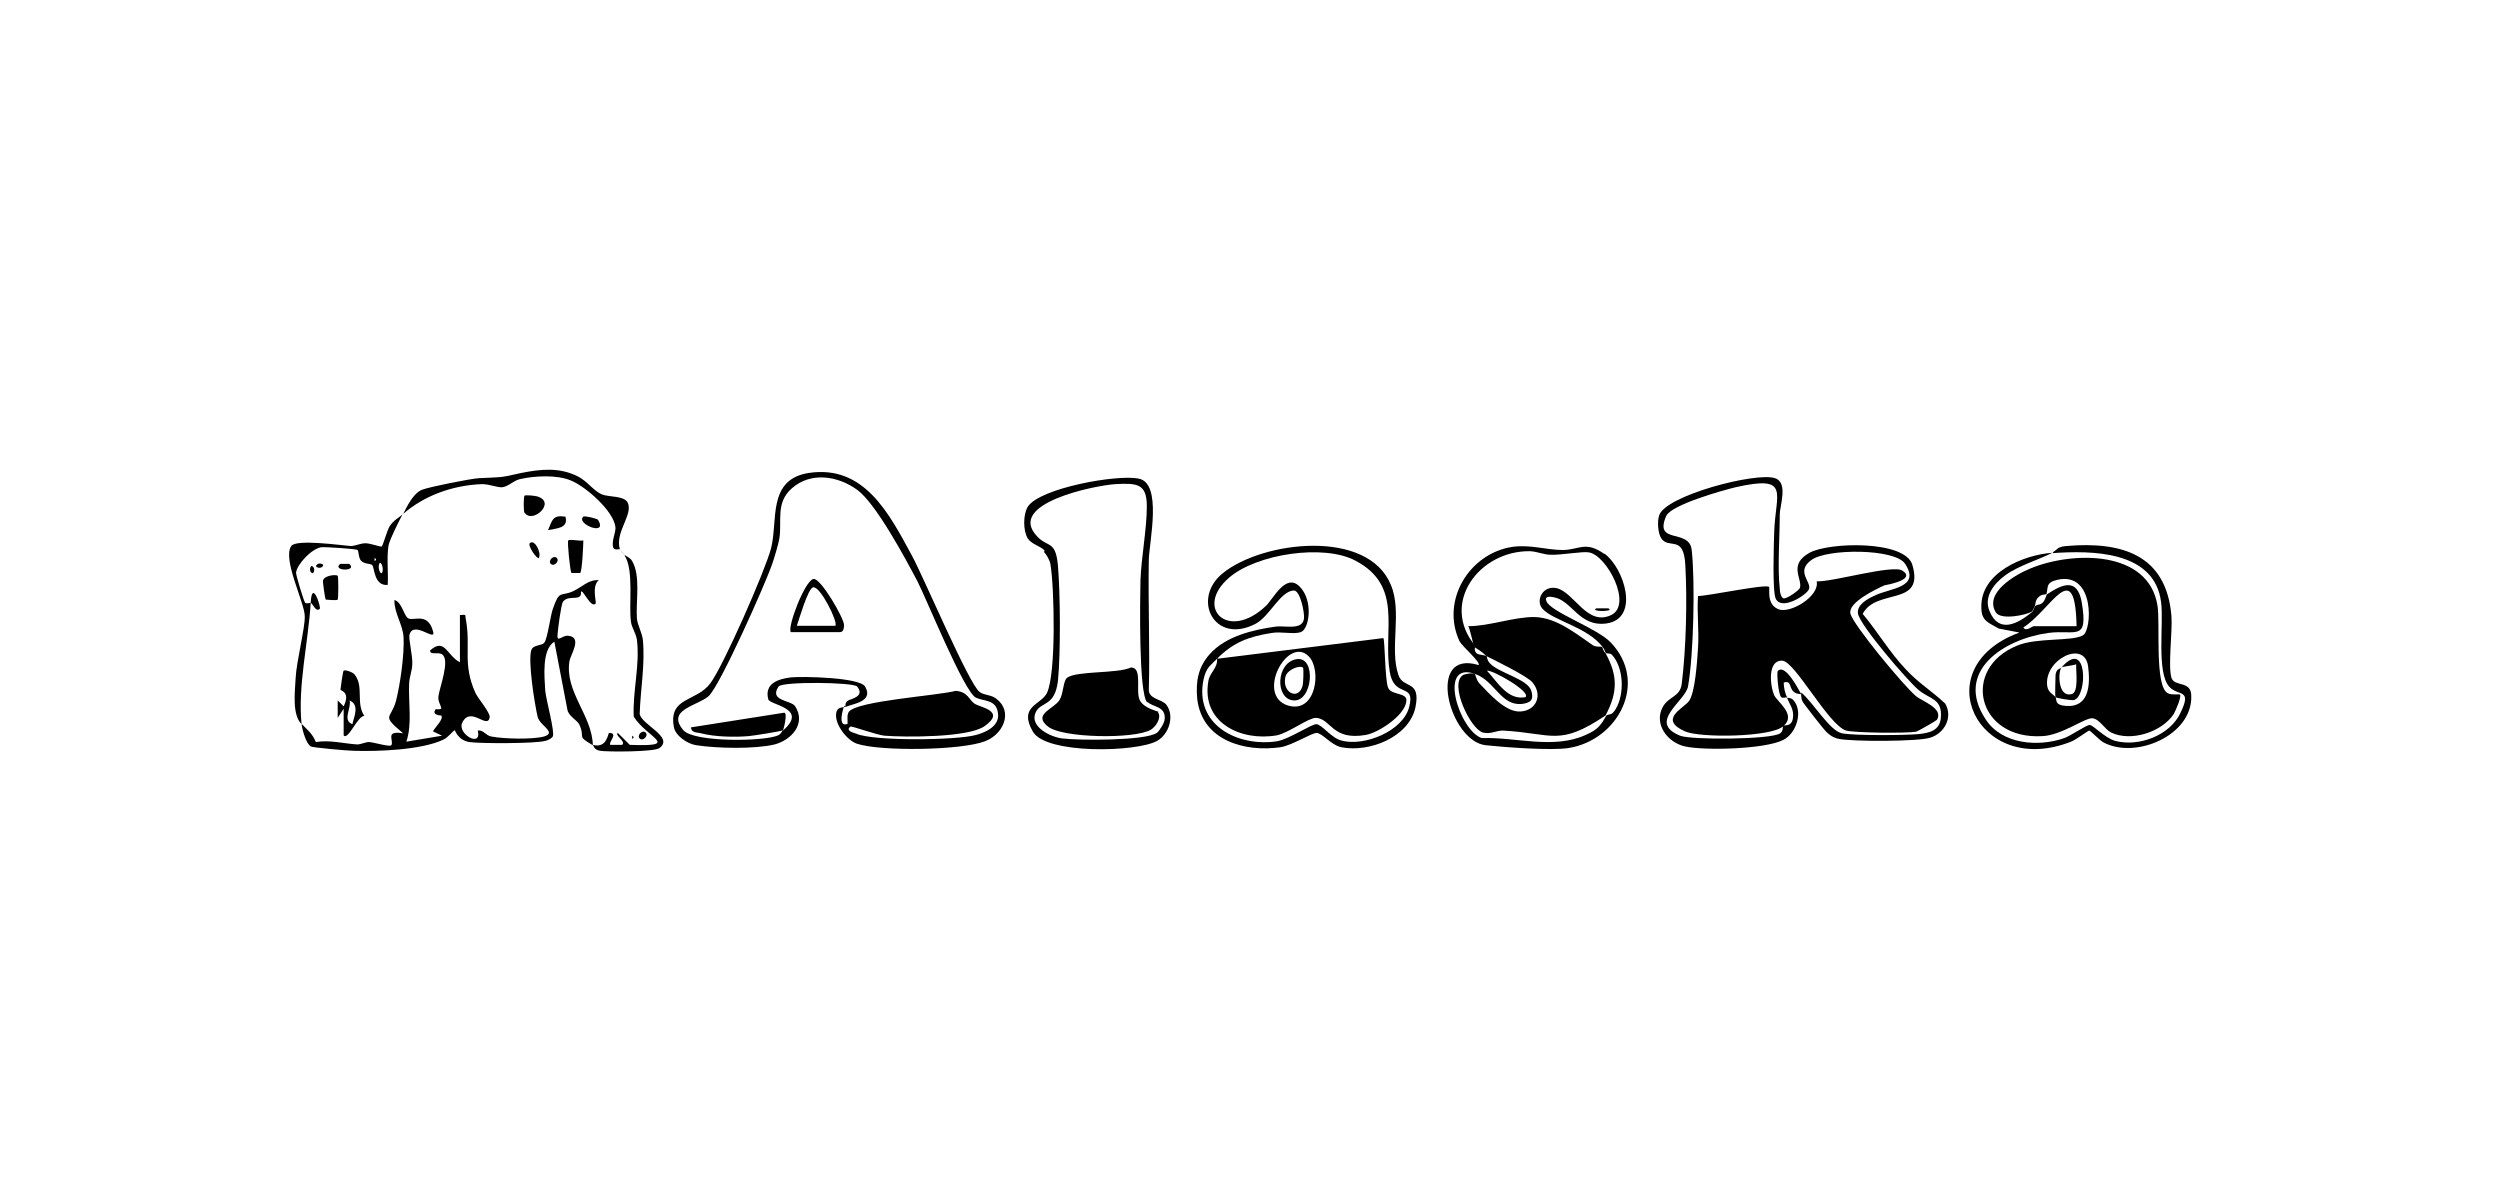 <?xml version="1.0" encoding="UTF-8"?>
<svg id="Layer_2" xmlns="http://www.w3.org/2000/svg" version="1.1" viewBox="0 0 630 300">
  <!-- Generator: Adobe Illustrator 29.2.1, SVG Export Plug-In . SVG Version: 2.1.0 Build 116)  -->
  <defs>
    <style>
      .st0 {
        fill: none;
      }

      .st1 {
        fill: #000;
      }
    </style>
  </defs>
  <g id="Layer_1-2">
    <g>
      <path class="st0" d="M560.6,99.6v100.8H69.4v-100.8h491.2ZM156,138.4c-1.4-4.4,3.7-9,1.9-11.9-1-1.7-4.5-1.2-6.4-1.9-2-.7-3.8-3.4-6-4.5-4.7-2.4-9.5-1.9-14.4-.9-5.6,1.2-5,1-10.6,1.3-2.1,0-12.5,2.2-14.3,2.9-2.3.9-3.7,4.2-4.8,6.1-1.1,1-2.4,1.6-3.3,3-.6,1-1.7,5-2,5.1-.3.2-2.9-.8-4.1-.8s-2.6.7-3.7.7c-2.6,0-13.8-1.7-15,0-2.3,3.3,3.3,14.3,3.4,17.7,0,2.9-2.1,11.4-2.3,15.6,0,3.7-.9,9.1,1.5,11.6.2,1.5,1,4.9,2.3,5.6.4.3,9.3,1,10.9,1.1,6.2.3,17.1-.2,22.5-2.8,1.2-.6,2.3-2.2,2.9-2.4.3,0,.7,2.4,3.7,3,2.7.4,16.8.4,19.1-.3.6-.2,1.6-.7,1.9-1.1.6-1-1.7-9.2-1.9-11.6-.3-3.5-1-10.3,2.3-12.3l3.3,17.2c.3,1.7,2.4,2.5,3,3.7,1.6,3.5-1,2.7,3.4,5.2.3.2.3,1.2,1.8,1.5,2.1.3,13.8.3,15-.7,3.7-2.9-4.4-5.8-5-8.6.2-6.2,1.4-12.4.8-18.7-.2-2-1.3-3.6-1.5-5.3-.3-4.4.9-10.8-1.2-14.5-.5-1-1.6-1.1-1.8-1.5-.5-.7-1.5-1.4-1.5-1.5h0v-.3ZM212.8,177.9c-.3.3-2.1-.2-2.3,1.8-.3,2.8,2.7,6.6,5.2,7.5,5.9,2,26.4,1.7,32.3-.6,4.6-1.7,7.1-7.3,2.9-10.7-1.4-1.1-2.9-1-4.2-1.7-2.6-1.7-14.2-29.1-17.1-34.4-5.7-10.6-12-23.1-26.1-20.8-10.4,1.7-7.6,12-9.4,19-1.5,5.7-12,29.5-15.3,34-3.6,4.7-10.5,3.4-9.2,10.9.4,2.4,3.6,4.4,5.7,4.7,5,.9,14.7,1,19.7-.2,4.2-1,8-5.2,5.2-9.6-1-1.7-6.7-1.3-4.2-5,.8-1.2,18.9-1,19.8,0,2.1,2.6-1.7,3.1-2.4,3.6-.7.5-.4,1.5-.5,1.6,1-.9,7.3-1.1,4.9-5.2-1.4-2.3-15.7-2.5-18.7-2.3-3.2.3-6.6,1.6-5.7,5.5.3,1.6,10.4,2.2,3.7,7.9.2,0,1.3-4.5.3-4.5l-23.5,3.7c.3,1.4,1.6,1.2,2.6,1.5,3.4.9,8.4,1,12,.7,1,0,8.2-1.3,8.6-1.5-.3.3-.4,1-1.2,1.3-3.4,1.7-21.2,1.8-23.9-1.3-4.4-5.2,3.7-6.1,6.4-8.6,3-2.7,14.3-28.2,16-33.3.6-1.7,1.6-4.6,1.8-6.4.7-4.4-1-9,3.1-12.6,4.8-4.3,11.8-3.1,16.6.4,4.7,3.5,12.2,17.3,15.1,23,2.4,4.7,11.7,27.8,14.7,29.3,2.1,1,5.1.4,5.6,4,.4,3.1-2.9,4.7-5.5,5.4-4.8,1.3-25.9,1.6-30.2-.3-.5-.3-2.9-.7-1.5-1.8.3-.3,6.5,2,8.6,2.3,5.2.4,21.2.5,25.2-2.4,5.3-3.7-1-4.5-2.4-5.6s-1.7-3.2-4.9-3.3c-4.3,1.1-25,2.4-26.9,5.3-.5.8-.3,2.1-.3,3-2.7,1-1-4.2-.8-4.5h0v.2ZM263.2,138.7c.7.7,1.5,2.2,1.7,3.1,1,5.8,1.7,27.9-.9,32.6-1.6,3-7.1,3.3-3.5,9.7,3.2,5.7,26,5.1,31.3,2.3,3-1.7,4.4-6.2,2.4-9-1.1-1.5-4.4-1.4-4.5-3.7.2-11-.3-21.9,0-32.9,0-4.5,3.5-19.3-2.6-20.5-5.3-1-24.9,2.4-27.9,7.1-1.2,2-1.2,6.1,0,8,1,1.5,3,1.8,4.2,3h-.2ZM453.9,175c.2.3,0,1.3.3,2.2.3.5,5.4,7.1,5.9,7.6,1,1,1.9,1.6,3.3,1.9,3.5.8,19.8.8,23-.3,3.7-1.2,5.8-5.1,3.8-8.6-3.4-3.1-6.7-5.2-10-8.7-4-4.3-7-9.5-10.8-13.9,3.5-6.7,15.8-1.7,12.5-12.4-1.9-6.3-21-5.8-25.9-3-5.4,3-1.7,6.4-2.4,8.8-.2.7-3.8,2.7-4,2.7-.9,0-1-1.8-1.1-2.5-.6-5.2,0-13.1,0-18.7,0-2.3,2.2-8.1-1.2-9.1-4.9-1.6-27.8,4.4-29.2,9.4-.4,1.5-.3,4.4.5,5.7,1.9,3,5.6-1.1,6.1,6.8.5,9,.3,21-.9,29.9-.4,3.4-3.1,3-4.7,5.7-2.5,4.3,1.1,9.1,5.5,10.1,5,1.1,20.1.7,24.7-1.6,3.3-1.7,5.2-7.3,2.6-10.1-.8-.8-1.4-.5-1.8-.7-.3-1.2-.8-2.4-.8-3.7,2.1-.6,1.3,1.2,2.5,2.3.7.6,1.7.5,1.9.7h0v-.2ZM304.9,164.8c-3,3.3-3.7,7-3.1,11.2,1.1,10.4,11.9,13.5,21,12.2,3-.4,7.8-3.7,9.1-3.6,1.5.2,3.7,3,6.2,3.6,7.1,1.5,17.1-2.5,18.7-10.1,1.5-7-3-4.4-4.3-8.1-2.4-6.8,1-15.9-1.9-22.7-5.9-14.1-32.3-11.1-42.3-3-8.1,6.5-2.2,18.2,8.2,12.8,3.5-1.8,6.1-8.3,9.6-8.4,1.7,0,2.8,5.8,2.6,7.1-.3,3-4.7,1.7-7.1,2-5.7.8-12.6,2.4-16.6,6.9h0ZM404.3,139.5c-4.8-3.5-5.9-1.1-10.5-1-4.1,0-8-1.4-12.6-.8-10.9,1.5-18.2,13.5-13.4,23.8.6,1.2,5.5,5.5,4.8,6-13.4-4.1-7.3,19.1,1.8,20.2,4.7.5,16.5,1.3,20.9.7,12.5-1.9,20.2-16.5,10.6-26.6-3.4-3.6-15.1-7.7-16.2-10.4-.6-1.5,1-1.2,1.8-1,4.7.8,6.5,7.7,13.4,6.6,8.5-1.2,4.3-14-.6-17.6h0ZM517.4,139.1c-7.3.5-18.3,5-17.9,13.8.2,3.4,1.9,3.7,4.4,5.3l5.2,1c-24,8.8-10.5,36.8,13,27.5,1.2-.5,4.4-2.8,4.6-2.8s2.4,2.4,3.6,3c8.1,4.4,22.4-1.7,22.1-11.7,0-4.1-4.3-2.3-5-4.6-1-3,.2-11.6,0-15.6-1.3-15.5-12.6-18.8-26.5-17.6-2.5.2-2.4,1-3.3,1.5,10.1-.7,25.9-.6,27.5,12.4.6,5.2-1.2,17.5,2,21.2,2.3,2.6,5.8.4,2.9,6.6-2.7,5.7-10.5,8.6-16.5,7.1-2.7-.7-5.4-4-6.4-4s-4.6,2.8-6.4,3.3c-6.5,2.3-15.8,1.6-19.8-4.7-8-12.2,4.8-20.3,15.8-21.8,6.8-1,10.2,2.4,8.4-7.7-1.1-6.4-4.9-4.7-8.8-2,.5-1.6-.3-2.8,2.8-3.6,9.5-2.2,8.6,12.8,6.4,14-2.9,1.6-11.6.5-16.6,2.6-14.3,5.8-10.2,23.8,6.4,22.8,4.9-.3,10.9-4.7,12.6-4.5s2.9,2.7,4.7,3.6c5.1,2.4,12.8,0,15.8-4.7.6-.9,2.1-4.5,1.5-4.9-.3-.2-2,.2-3-.3-3.4-1.7-1.9-17.7-2.6-22-2.3-14.2-21.4-13.8-31.9-9.5-3.8,1.6-12.1,6.3-8.8,11.2,1.3,1.9,7.5.6,9.1-.3-3.4,2.8-8.2,5.5-10.6-.2-1.6-3.7,1.1-7,3.9-9.1,3.3-2.4,8.4-3.8,11.9-5.7h-.2ZM199.3,159.3h12.4c.4,0,1.1-1.1,1.1-1.8,0-1.7-5.9-11.9-7.7-11.6-2.3.4-6.8,12.3-5.7,13.4h0Z"/>
      <path class="st0" d="M132.2,129.3c1.9,2.7,8-2.7,3.1-4.2-.6-.2-3-.3-3.2-.2-.2.2-.2,4,0,4.4h0ZM142.5,130.2c-3.3-.5-3.3.9-4.4,3.4,2.2-.5,5.3-.4,4.4-3.4ZM150.7,131c-.2-.3-3.4-1-3.7-.8-2,1.7,6.3,5,3.7.8ZM147,136.2c-.9.2-3.5-.2-3.7,0-.3.3.4,7.9.8,8.2h2.2c.4-.3.7-7.1.8-8.2ZM135.8,140.6c.7-1.4-1-5-2.3-3.7-.6.6,1.8,4.3,2.3,3.7ZM140.3,140.6c-.8-.8-2.3.7-1.5,1.5s2.3-.7,1.5-1.5ZM81.3,142.2c-1-.5-2,.4-1.5.7,1,.5,2-.4,1.5-.7ZM88,142.1h-2.3c-2.3,1.9,4.4,1.9,2.3,0ZM79,144.3c.5-1-.4-2-.7-1.5-.5,1,.4,2,.7,1.5ZM85.1,145.1c-.3-.3-3.4,0-3.7,1.2,0,.3.5,4.6.7,4.8,0,0,2.9,0,3,0,.2-.2.2-5.7,0-6h0ZM89.3,169.9c-.4-.5-2.4-1.3-2.8-1s-.8,4.5-.8,4.8,2.6.5.8,4.2l-1.5-1.5v4.4l1.5-2.3v6.7c1.1,1.4,3.7-4.9,5.2-4.9-2.3-3.3,0-7.6-2.5-10.5h0ZM162.7,184.6c-.8-.8-2.3.7-1.5,1.5s2.3-.7,1.5-1.5ZM159.3,185.4v.8c.5-.3.5-.5,0-.8Z"/>
      <path class="st0" d="M512.1,154.1s.3-1,.8-1.5c-.2.2-.2,1-.8,1.5Z"/>
      <path class="st1" d="M212.8,177.9c-.3.3-1.9,5.6.8,4.5,0-1-.2-2.3.3-3,1.9-2.8,22.6-4.1,26.9-5.3,3.2.2,3.4,2.4,4.9,3.3s7.8,1.8,2.4,5.6c-4.1,2.9-20,2.8-25.2,2.4-2-.2-8.3-2.5-8.6-2.3-1.4,1.1,1,1.6,1.5,1.8,4.2,1.9,25.3,1.7,30.2.3,2.6-.7,5.9-2.3,5.5-5.4-.4-3.6-3.5-3-5.6-4-3-1.6-12.3-24.6-14.7-29.3-3-5.7-10.4-19.5-15.1-23-4.9-3.6-11.8-4.7-16.6-.4-4.1,3.6-2.4,8.3-3.1,12.6-.3,1.7-1.2,4.6-1.8,6.4-1.7,5-13.1,30.6-16,33.3-2.8,2.5-10.8,3.4-6.4,8.6,2.6,3.1,20.4,2.9,23.9,1.3.8-.4.9-1,1.2-1.3-.3.3-7.6,1.4-8.6,1.5-3.6.3-8.5.2-12-.7-1-.3-2.4,0-2.6-1.5l23.5-3.7c1,0-.2,4.4-.3,4.5,6.6-5.7-3.4-6.4-3.7-7.9-1-3.9,2.4-5.1,5.7-5.5,3-.3,17.3,0,18.7,2.3,2.4,4.1-3.9,4.4-4.9,5.2,0,0-.3-1,.5-1.6.7-.5,4.5-1,2.4-3.6-.9-1.1-19-1.3-19.8,0-2.5,3.7,3.2,3.4,4.2,5,2.8,4.4-1,8.5-5.2,9.6-5,1.2-14.5,1-19.7.2-2.2-.3-5.4-2.4-5.7-4.7-1.3-7.5,5.7-6.2,9.2-10.9,3.3-4.4,13.8-28.3,15.3-34,1.8-6.9-1-17.3,9.4-19,14.1-2.2,20.4,10.3,26.1,20.8,2.9,5.3,14.5,32.7,17.1,34.4,1.3.9,2.8.6,4.2,1.7,4.3,3.3,1.7,9-2.9,10.7-5.9,2.3-26.4,2.6-32.3.6-2.5-.9-5.5-4.8-5.2-7.5.2-2,1.9-1.5,2.3-1.8h0v-.2Z"/>
      <path class="st1" d="M76.1,182.5c1.5,1.6,2.5,2.2,3.5,4.5,3.5-.6,7.1.4,10.4.6,1,0,2-.6,3-.6s5.2,1.3,5.6.8c.8-1.1-1.8-3.8,3-3-5.7-4.8-3.1-3.4-1.8-8.2,1.1-4.4,2.1-11.6,1.9-16-.2-3.3-2.4-6.1-2.3-9.4,1.8.5,2.3,3.6,3.3,4.5,1.2,1.1,5-1.7,6.4,3.3,1,3.1-4.8-2.8-5.9.9-.3,1,.8,5.3.7,7.4,0,1.7-.8,3.4-.8,5.1-.2,4.8.8,10.1-.7,14.5l9-1.5-2.3-1.1c.5-1,2.8-3.1,2.1-4,0,0-2.6,0-1.4-1.6,0,0,1.5.2,1.4-.3-.2-.9-.9-1.7-.7-3,.3-2.3,3-9.1.9-10.5-1-.7-3.1.3-3-1,3.7-3.3,4.2,1.3,7.5,3v-11.9c1.9-.2,1.2,0,1.5,1.1,1.3,7.2-.9,11.1,2.4,18.5.7,1.5,3.8,5,3.6,6.2-.6,3.1-4.8-3-6.9,1.3-1.4,2.8,5,6.5,3.9,2,1.5-.2,1.9,1.2,3.4,1.5,3.1.6,10.3.8,13.3,0,3.3-1-1-2.7-1.6-4.9-.8-3.4-2.5-14.2-1.6-16.9.5-1.4,2.7-1,3.3-1.9.8-1.1,1.5-6.7,2.1-8.4,1.7-5,2-3.1,5.1-4.5,2.2-1,3.9-3,6.5-2.8-1.9,1.5-.5,5.7-.8,5.9-1.2,1.3-3.2-3.7-3.7-3,.3,2.7-3,.6-4.5,2.5-.5.6-1.3,6.9-1.4,8.3-.2,2.2,1.1.2,2.6.3,3.8.3.7,4.7.4,6.4-1.2,7.8,5.7,13.6,5.9,21.2-4.3-2.5-1.8-1.7-3.4-5.2-.5-1.1-2.7-2.1-3-3.7l-3.3-17.2c-3.2,2-2.5,8.8-2.3,12.3.2,2.4,2.5,10.5,1.9,11.6-.3.5-1.3,1-1.9,1.1-2.3.7-16.4.7-19.1.3-3-.5-3.6-3-3.7-3-.6.3-1.6,1.8-2.9,2.4-5.5,2.6-16.4,3-22.5,2.8-1.5,0-10.4-.8-10.9-1.1-1.2-.8-2.1-4.1-2.3-5.6h0v.2Z"/>
      <path class="st1" d="M101.5,129.5c-.9,1.7-3.3,6.4-3.6,8-.5,3.2,0,6.7-.2,9.9-3.5.3-3.3-4.4-3.9-5-.3-.4-2.1-.2-2.9-1.2-.6-.8-.5-2.4-.8-2.6-.3-.3-8.2-.8-9.1-.7-2.4.3-6.1,4.2-6.4,6.4,0,.8,2,7.3,2.3,7.6.3.3,1.2,0,1.4,0,.3-6.1,2.6,1,2.3,1.5-1,1-1.7-1.2-2.3-1.5-.6,9.8-3.3,21.1-2.3,30.6-2.4-2.4-1.7-7.9-1.5-11.6.2-4.2,2.4-12.7,2.3-15.6,0-3.4-5.7-14.4-3.4-17.7,1.2-1.8,12.4-.2,15,0,1.1,0,2.4-.7,3.7-.7s3.8,1,4.1.8,1.4-4.2,2-5.1c1-1.5,2.1-2,3.3-3h0ZM94.4,140.6v.8c.5-.3.5-.5,0-.8ZM96.3,144.3c.5-1.1-.3-3-.7-2.3-.5,1.1.3,3,.7,2.3Z"/>
      <path class="st1" d="M156,138.4c0,0-1.3.3-1.5-.5-.4-1.7.7-3.7.6-5-.4-4.1-7.5-10.3-11.2-11.8-3.5-1.5-9.1-1.2-12.7-.4-1.7.3-3,1.9-4.7,2.1-1.5,0-3.1-.8-5.1-.8-7.4.3-14.5,2.9-19.8,7.5,1-1.9,2.5-5.2,4.8-6.1,1.8-.7,12.3-2.8,14.3-2.9,5.7-.3,5,0,10.6-1.3,5-1,9.7-1.5,14.4.9,2.2,1.1,4,3.7,6,4.5,1.8.7,5.3.3,6.4,1.9,1.7,3-3.2,7.5-1.9,11.9h0Z"/>
      <path class="st1" d="M157.5,139.9c0,0-1-1-1.5-1.5,0,0,1,.9,1.5,1.5Z"/>
      <path class="st1" d="M157.5,139.9c.3.3,1.3.6,1.8,1.5,2.2,3.7.9,10.1,1.2,14.5.2,1.7,1.2,3.3,1.5,5.3.6,6.2-.6,12.5-.8,18.7.5,2.8,8.7,5.8,5,8.6-1.2,1-13,1-15,.7-1.6-.3-1.6-1.3-1.8-1.5,3.6,1,3.8-3,4.1-3,2.5,0-.3,2.4.3,3,0,0,2.9,0,3,0,1-.9-2-2.4-1.1-3l3,3c13.1.5,4.4-1.7,1-7.1-.3-6.4,1.6-13,.8-19.4-.3-1.8-1.3-3-1.5-4.5-.6-4.4.8-13-1.6-16.7h0Z"/>
      <path class="st1" d="M450.1,175.7c.4.3,1.1,0,1.8.7,2.6,2.8.8,8.5-2.6,10.1-4.6,2.3-19.7,2.7-24.7,1.6-4.4-1-8-5.7-5.5-10.1,1.6-2.6,4.3-2.4,4.7-5.7,1.1-8.9,1.4-20.9.9-29.9-.4-7.9-4.2-3.8-6.1-6.8-.8-1.3-1-4.2-.5-5.7,1.5-5,24.4-11,29.2-9.4,3.4,1.1,1.2,7,1.2,9.1,0,5.6-.6,13.5,0,18.7,0,.8.3,2.5,1.1,2.5s3.8-2,4-2.7c.6-2.3-3-5.8,2.4-8.8,4.9-2.7,24-3.2,25.9,3,3.2,10.7-9.1,5.8-12.5,12.4,3.7,4.4,6.8,9.7,10.8,13.9,3.2,3.5,6.6,5.5,10,8.7,2,3.5-.2,7.5-3.8,8.6-3.1,1-19.6,1-23,.3-1.4-.3-2.3-.9-3.3-1.9-.5-.5-5.7-7.1-5.9-7.6-.4-.9-.3-2-.3-2.2,3.1,2.6,7.2,9.7,10.3,10.3s15.8.5,19.2.2c2.9-.3,5.4-.9,5.7-4.1.4-5-2.8-4.6-5.7-7.1s-14.7-16.2-15.2-19.2c-.3-2.2,2.4-3.7,4.2-4.5,3.7-1.9,11.7-1.9,7.7-8-2.5-3.9-19.6-3.9-23.6-1-4.2,3,.3,5.7-.7,7.5-.8,1.5-6.8,5.3-8.3,2.3-.9-1.8-.5-13.8-.4-16.8.3-9.9,4.3-14.5-9.8-11.3-3.3.8-16.1,4.4-17.4,7.2-3.2,7.3,5.7,3.1,6.4,8.5.9,8,.5,26.4-.9,34.4-.6,3.8-10.4,9.1-2,12.5,2.7,1.1,23,1,25.2-.6.8-.5.6-1.7.8-1.8-3.1,2.8-21,3-24.8,1.3-6.7-3-.5-5.7,1-7.6,1.6-2.1,2.1-10.3,2.3-13.4.3-4.4-.3-8.8,0-13.1,2.5,0,17.1-3.1,17.9-2.3.3.3-.8,4.3,2.3,5.6,2.9,1.3,10.5-3.2,9.7-7,3.9.2,19.2-4.3,21.6-2.7,3.6,2.3-4,3.6-4.5,3.7-2.2,1-9.2,4.3-8.6,7.1s13.5,18.3,16.5,20.8c1.5,1.3,7.1,3.1,5.3,6-.3.3-4.6,2.8-5.3,3-2.4.4-15.5.3-17.6-.3-4.5-1.5-12.8-17.3-16-17.6-3.8-.3-3.2,6.2-2.1,8.7.8,1.7,5.6,4.9,2.4,7.7.3-.3,1.9.3,2.3-1.8.4-2.4-.9-3.6-1.6-5.6h.2Z"/>
      <path class="st1" d="M453.9,175c-.2-.2-1.2,0-1.9-.7-1.2-1-.5-2.9-2.5-2.3,0,1.3.3,2.5.8,3.7-.3,0-1,.3-1.4,0-.8-.6-1.2-6.3-.9-6.6,1.9-2,5.3,4.8,6,6h0Z"/>
      <path class="st1" d="M403.8,163.1c0,0,.2,1,.8,1.5,3.1,5.7,3.1,9.8,0,15.7-11.8,7.9-13.2,4.5-25.9,3.8-1.7,0-3.1,1-5,.5-3.2-.9-8.6-12.3-5-14.5.6-.3,2.6-.6,3-.3,0,0,.3,1.4,1,2.3,2.4,2.5,6.6,7.4,10.4,7.2,4.1-.2,5.7-4.2,3.1-7.3-1.1-1.5-9.3-5.5-11.7-6.7-1.3-1.4-2.9-2.1-3-2.3-.2-.2-1-4.4-1.5-5.2,5.4,0,11.6-2.4,16.8-2.3,5.6.2,10.3,4.2,14.6,7.1.8.5,2,.3,2.2.4h0Z"/>
      <path class="st1" d="M404.3,139.5c4.9,3.5,9.1,16.3.6,17.6-7,1-8.7-5.8-13.4-6.6-.8-.2-2.4-.3-1.8,1,1,2.7,12.8,6.8,16.2,10.4,9.6,10,1.9,24.6-10.6,26.6-4.4.7-16.2-.2-20.9-.7-9.2-1-15.2-24.3-1.8-20.2.7-.6-4.2-4.8-4.8-6-4.8-10.3,2.5-22.2,13.4-23.8,4.6-.6,8.5.8,12.6.8s5.7-2.4,10.5,1h0ZM371.7,163.1c0,0-.3,1,.5,1.6.6.4,1.9.3,2.5.7,0,0,0,1,.8,1.8,2.2,2.4,9.5,3.9,10.4,6.9.7,2.4-.3,3-2.4,3.3-5.2.5-6.8-5.7-11.6-7.5-9.8-3.7-4.2,14.2,1.5,16.1,8.6-.3,18.1,2.9,26.2-.8,3-1.3,3.8-2.4,5.2-4.9.8-.5,1.3.2,2.4-1.7,2.2-3.7,2-10.4-1-13.6-.3-.4-1.2-.3-1.5-.4-.3-.4-.3-.9-.8-1.5-3.8-5.1-12.4-6.6-15.2-9.7-1.8-2,0-5.9,3.5-5.2,4.5,1,7.7,9.7,13.8,6.8,5.5-2.6-1.1-15.1-5.6-15.8-1.6-.3-7,.7-9.6.6-1.7,0-3.4-.8-5.2-.9-12.9-.2-22.8,13.2-13.8,23.9h-.2ZM384.4,175.7c1.6-1.3-8.2-6.9-9.7-6.7,2.7,2.9,5.2,7.5,9.7,6.7Z"/>
      <path class="st1" d="M304.9,164.8c4-4.5,10.9-6.1,16.6-6.9,2.4-.3,6.7,1,7.1-2,.2-1.3-.9-7.2-2.6-7.1-3.4.2-6.1,6.6-9.6,8.4-10.4,5.4-16.3-6.3-8.2-12.8,10.1-8.1,36.5-11.2,42.3,3,2.9,6.8-.4,16,1.9,22.7,1.2,3.6,5.7,1.1,4.3,8.1-1.6,7.6-11.7,11.5-18.7,10.1-2.5-.5-4.7-3.5-6.2-3.6-1.3,0-6.1,3.1-9.1,3.6-9.1,1.3-19.8-1.7-21-12.2-.4-4.3.2-7.9,3.1-11.2h0ZM306.8,166l41.8-5.2c.4.4.4,10.5,1.2,12.5.8,2,4.9,1.1,4.6,3.4-.3,3.5-6.9,7.9-10.2,8.5-8.6,1.5-8.7-4.1-12.6-4.3-1.9,0-6.7,3.7-9.8,4.4-9.1,1.6-19.1-3.2-17.3-13.6.3-2.2,2.4-3.3,2.2-5.7-1.7,1.8-2.7,2.1-3.4,5.2-2.4,11.4,8.5,17.1,18.5,15.6,3-.5,8.8-4.4,9.9-4.3,1.4,0,3.8,3.5,6.3,4.1,5.7,1.6,15.5-2.3,17.1-8.4,1.7-6.4-3.8-2-4.9-9-1.7-10.5,3.5-21.5-8.6-27.9-8-4.3-25-1.7-31.9,4.3-8.8,7.6-.2,16.1,9.3,7.1,1.9-1.8,5-8.4,8.5-4.9s2.5,10.7.3,11.5c-1.8.6-5-.2-7.3.2-5.8.9-9.8,2.4-13.9,6.6h0l.3-.3ZM329.8,165.4c-5.3-5.4-13.5,9.9-5.2,12.4,7.1,2.1,8.5-9.1,5.2-12.4Z"/>
      <path class="st1" d="M517.4,139.1c1-.5.9-1.3,3.3-1.5,13.9-1.2,25.2,2.1,26.5,17.6.3,4-.9,12.5,0,15.6.8,2.4,5,.6,5,4.6.3,9.9-14,16-22.1,11.7-1.1-.6-3.3-3-3.6-3s-3.3,2.3-4.6,2.8c-23.5,9.3-37-18.7-13-27.5l-5.2-1c-2.6-1.5-4.4-1.9-4.4-5.3-.3-8.8,10.7-13.3,17.9-13.8-3.5,1.8-8.5,3.2-11.9,5.7-2.9,2.1-5.5,5.5-3.9,9.1,2.4,5.7,7.2,3,10.6.2.5-.4.6-1.3.8-1.5.9-.9,1.9.4,3-3,3.9-2.6,7.7-4.3,8.8,2,1.7,10.1-1.6,6.8-8.4,7.7-11.1,1.5-23.9,9.6-15.8,21.8,4.1,6.3,13.3,7,19.8,4.7,1.7-.6,5.5-3.3,6.4-3.3s3.7,3.2,6.4,4c6,1.6,13.9-1.4,16.5-7.1,3-6.2-.6-4-2.9-6.6-3.2-3.7-1.3-16-2-21.2-1.6-13.1-17.5-13.1-27.5-12.4h.2ZM523.3,157.8c-.4-18-6.4-4.1-13.4.3.6,1.2,2.2-.3,2.6-.3h10.8Z"/>
      <path class="st1" d="M512.1,154.1c-1.5.9-7.7,2.2-9.1.3-3.2-5,5-9.7,8.8-11.2,10.5-4.3,29.7-4.7,31.9,9.5.7,4.4-.8,20.3,2.6,22,1,.5,2.7.2,3,.3.6.3-1,4-1.5,4.9-3,4.6-10.8,7.1-15.8,4.7-1.7-.9-2.9-3.4-4.7-3.6s-7.8,4.3-12.6,4.5c-16.5,1-20.6-17-6.4-22.8,5-2.1,13.8-1,16.6-2.6,2.3-1.2,3.1-16.1-6.4-14-3.1.7-2.3,2-2.8,3.6-.3.2-1.2,0-1.9.7-1,.9-.8,1.8-1,2.3-.3.6-.7,1.5-.8,1.5h0ZM518,175.7c-.2-.2,0-4.8,0-5.7.3-1.6,1-1.3,1.5-1.8-.9,1-1,7.7,2.6,6.7,1.8-.5,1-5.8,1.1-7.5-.7.3-3.6.6-3.7.8,6.6-7.6,6.6,7.1,3.2,8.2-.6.2-4.5-.5-4.7-.7.4.6-.4,2,2.7,2.2,5.8.4,6.1-5.4,5.5-10-.9-6.8-11.2-1.7-10.3,5,.3,1.7,1.4,1.9,2.1,2.8h0Z"/>
      <path class="st1" d="M263.2,138.7c-1-1.1-3.2-1.5-4.2-3-1.2-2-1.2-6,0-8,3-4.7,22.5-8.2,27.9-7.1,6.1,1.1,2.7,15.9,2.6,20.5-.2,11,.3,21.9,0,32.9.2,2.3,3.5,2.2,4.5,3.7,2,2.8.6,7.3-2.4,9-5.2,2.9-28,3.4-31.3-2.3-3.7-6.4,1.9-6.7,3.5-9.7,2.4-4.8,1.9-26.8.9-32.6-.2-1-1-2.4-1.7-3.1h.2ZM289.1,177c-2.2-2.2-1.8-26.3-1.7-30.8.2-5.7,1.6-12.9,1.6-18.6s-2.4-5.9-7.9-5.6c-5,.3-27.6,4.8-19.8,13.1,2.7,3,4.7.9,5.3,7.4.6,7.1.7,22.2,0,29.1-.8,6.6-4.3,5.1-5.6,7.9-1.7,3.6,3.8,6.3,6.8,6.6,4.1.5,20.7.6,23.7-1.4.7-.5,2-2.6,2-3.5.3-3.3-3.1-3-4.3-4.3h0Z"/>
      <path class="st0" d="M404.6,164.5c-.5-.4-.6-1.4-.8-1.5.4.6.5,1,.8,1.5Z"/>
      <path class="st0" d="M374.8,165.2c-.6-.3-1.9-.2-2.5-.7-.8-.6-.3-1.4-.5-1.6,0,.2,1.7.8,3,2.3h0Z"/>
      <path class="st0" d="M404.6,180.2c3.1-5.8,3.1-9.9,0-15.7.2.2,1.1,0,1.5.4,3,3.2,3,9.9,1,13.6-1.1,1.9-1.7,1.1-2.4,1.7h0Z"/>
      <path class="st0" d="M371.7,169.8c-.3-.3-2.4,0-3,.3-3.6,2.2,1.7,13.6,5,14.5,1.9.5,3.3-.7,5-.5,12.6.7,14,4.1,25.9-3.8-1.4,2.5-2.3,3.6-5.2,4.9-8.1,3.7-17.6.5-26.2.8-5.7-1.8-11.3-19.8-1.5-16.1h0Z"/>
      <path class="st0" d="M306.8,166c4-4.2,8.1-5.8,13.9-6.6,2.3-.3,5.5.4,7.3-.2,2.3-.7,1.5-9.7-.3-11.5-3.5-3.5-6.6,3-8.5,4.9-9.6,9-18.1.4-9.3-7.1,6.9-5.9,23.9-8.5,31.9-4.3,12.1,6.5,7,17.4,8.6,27.9,1,7.1,6.5,2.5,4.9,9-1.6,6.2-11.2,10-17.1,8.4-2.4-.7-5-4.1-6.3-4.1s-6.9,3.8-9.9,4.3c-10,1.6-21-4.2-18.5-15.6.7-3,1.7-3.3,3.4-5.2.2,2.3-1.8,3.5-2.2,5.7-1.7,10.4,8.3,15.1,17.3,13.6,3.1-.5,7.9-4.4,9.8-4.4,3.9.2,3.9,5.8,12.6,4.3,3.3-.6,9.8-5,10.2-8.5.3-2.4-3.8-1.4-4.6-3.4-.8-2-.8-12-1.2-12.5l-41.8,5.2h0l-.3.3Z"/>
      <path class="st0" d="M289.1,177c1.1,1.2,4.6,1,4.3,4.3,0,.8-1.3,3-2,3.5-2.9,2-19.6,1.9-23.7,1.4-3-.4-8.4-3-6.8-6.6,1.2-2.8,4.7-1.4,5.6-7.9.9-6.9.8-22,0-29.1-.6-6.5-2.5-4.4-5.3-7.4-7.7-8.4,14.9-12.7,19.8-13.1,5.5-.3,7.9-.7,7.9,5.6s-1.4,12.9-1.6,18.6c-.2,4.5-.4,28.6,1.7,30.8h0ZM291.8,179.5c-.3-.3-3.8-1-4.8-3-1-2.4.9-8.2-2.2-8.2-3.3,1.5-13.8.8-16.1,2.6-1,.8-1,4-1.9,5.6-1.3,2.2-6.8,3.6-2.9,6.7,3.7,2.9,21.8,3,25.9.8,1.4-.8,2.8-3,1.8-4.4h0Z"/>
      <path class="st0" d="M96.3,144.3c-.3.8-1.2-1-.7-2.3.3-.8,1.2,1,.7,2.3Z"/>
      <path class="st0" d="M94.4,140.6c.5.3.5.5,0,.8v-.8Z"/>
      <path class="st1" d="M199.3,159.3c-1-1.1,3.5-13,5.7-13.4,1.8-.3,7.7,9.9,7.7,11.6s-.7,1.8-1.1,1.8h-12.4,0ZM210.5,157.7c.8-.8-3.8-10.1-5.6-9.7-1.3.3-3.5,8-4.1,9.7h9.7,0Z"/>
      <path class="st1" d="M89.3,169.9c2.5,3,.3,7.2,2.5,10.5-1.7,0-4.1,6.3-5.2,4.9v-6.7l-1.5,2.3v-4.4l1.5,1.5c1.8-3.7-.8-3.9-.8-4.2s.6-4.6.8-4.8c.3-.3,2.4.4,2.8,1h0ZM88.8,182.5c.4-1.9,1.9-4.8-.7-6,.5,2-1.9,5,.7,6Z"/>
      <path class="st1" d="M147,136.2c0,1.1-.3,7.8-.8,8.2h-2.2c-.3-.3-1.1-7.8-.8-8.2s2.9.2,3.7,0Z"/>
      <path class="st1" d="M132.2,129.3c-.3-.3-.3-4.2,0-4.4.2-.2,2.5,0,3.2.2,4.9,1.5-1.2,6.9-3.1,4.2h0Z"/>
      <path class="st1" d="M85.1,145.1c.2.2.2,5.7,0,6s-2.9,0-3,0c-.2-.2-.8-4.5-.7-4.8.3-1.3,3.3-1.6,3.7-1.2h0Z"/>
      <path class="st1" d="M142.5,130.2c.8,3-2.3,2.9-4.4,3.4,1.1-2.5,1.1-3.9,4.4-3.4Z"/>
      <path class="st1" d="M150.7,131c2.6,4.3-5.7,1-3.7-.8.3-.3,3.5.5,3.7.8Z"/>
      <path class="st1" d="M135.8,140.6c-.4.5-2.9-3.1-2.3-3.7,1.2-1.2,3,2.4,2.3,3.7Z"/>
      <path class="st1" d="M88,142.1c2.3,1.9-4.4,1.9-2.3,0h2.3Z"/>
      <path class="st1" d="M140.3,140.6c.8.8-.7,2.3-1.5,1.5s.7-2.3,1.5-1.5Z"/>
      <path class="st1" d="M162.7,184.6c.8.8-.7,2.3-1.5,1.5s.7-2.3,1.5-1.5Z"/>
      <path class="st1" d="M79,144.3c-.3.5-1.3-.4-.7-1.5.3-.5,1.3.4.7,1.5Z"/>
      <path class="st1" d="M81.3,142.2c.5.3-.4,1.3-1.5.7-.5-.3.4-1.3,1.5-.7Z"/>
      <path class="st1" d="M159.3,185.4c.5.3.5.5,0,.8v-.8Z"/>
      <path class="st1" d="M405.3,153.3c1.9.9-4.9.9-3,0,.3,0,2.7,0,3,0Z"/>
      <path class="st1" d="M291.8,179.5c1,1.3-.5,3.6-1.8,4.4-4.2,2.4-22.3,2.1-25.9-.8-4-3.1,1.6-4.5,2.9-6.7,1-1.6.9-4.8,1.9-5.6,2.4-1.8,12.8-1,16.1-2.6,3,0,1.1,5.8,2.2,8.2,1,2.1,4.5,2.8,4.8,3h0Z"/>
      <path class="st0" d="M88.8,182.5c-2.6-1-.2-4-.7-6,2.7,1.1,1.1,4.1.7,6Z"/>
      <path class="st0" d="M329.8,165.4c3.2,3.3,1.7,14.5-5.2,12.4-8.2-2.4,0-17.8,5.2-12.4ZM326.8,166.1c-5.4.8-5.5,9.9-.9,10.4,5,.4,5.9-11.1.9-10.4Z"/>
      <path class="st0" d="M518,175.7c-.7-.9-1.8-1-2.1-2.8-1-6.8,9.3-11.8,10.3-5,.6,4.6.4,10.4-5.5,10-3.1-.2-2.3-1.7-2.7-2.2.2.2,4.2.9,4.7.7,3.4-1,3.3-15.8-3.2-8.2,0-.2,3-.4,3.7-.8-.2,1.7.7,7-1.1,7.5-3.6,1-3.5-5.7-2.6-6.7-.4.5-1.2.3-1.5,1.8-.2.8-.2,5.4,0,5.7h0Z"/>
      <path class="st1" d="M326.8,166.1c5-.7,4,10.9-.9,10.4-4.6-.4-4.4-9.6.9-10.4ZM328.4,168.3c-.8-.8-3.8.4-4.4,2-1.2,4,3,6.4,4.2,2.7.3-.8.3-4.5.2-4.7h0Z"/>
      <path class="st0" d="M328.4,168.3c.2.2,0,3.9-.2,4.7-1.1,3.7-5.4,1.3-4.2-2.7.5-1.7,3.6-2.8,4.4-2h0Z"/>
    </g>
  </g>
</svg>